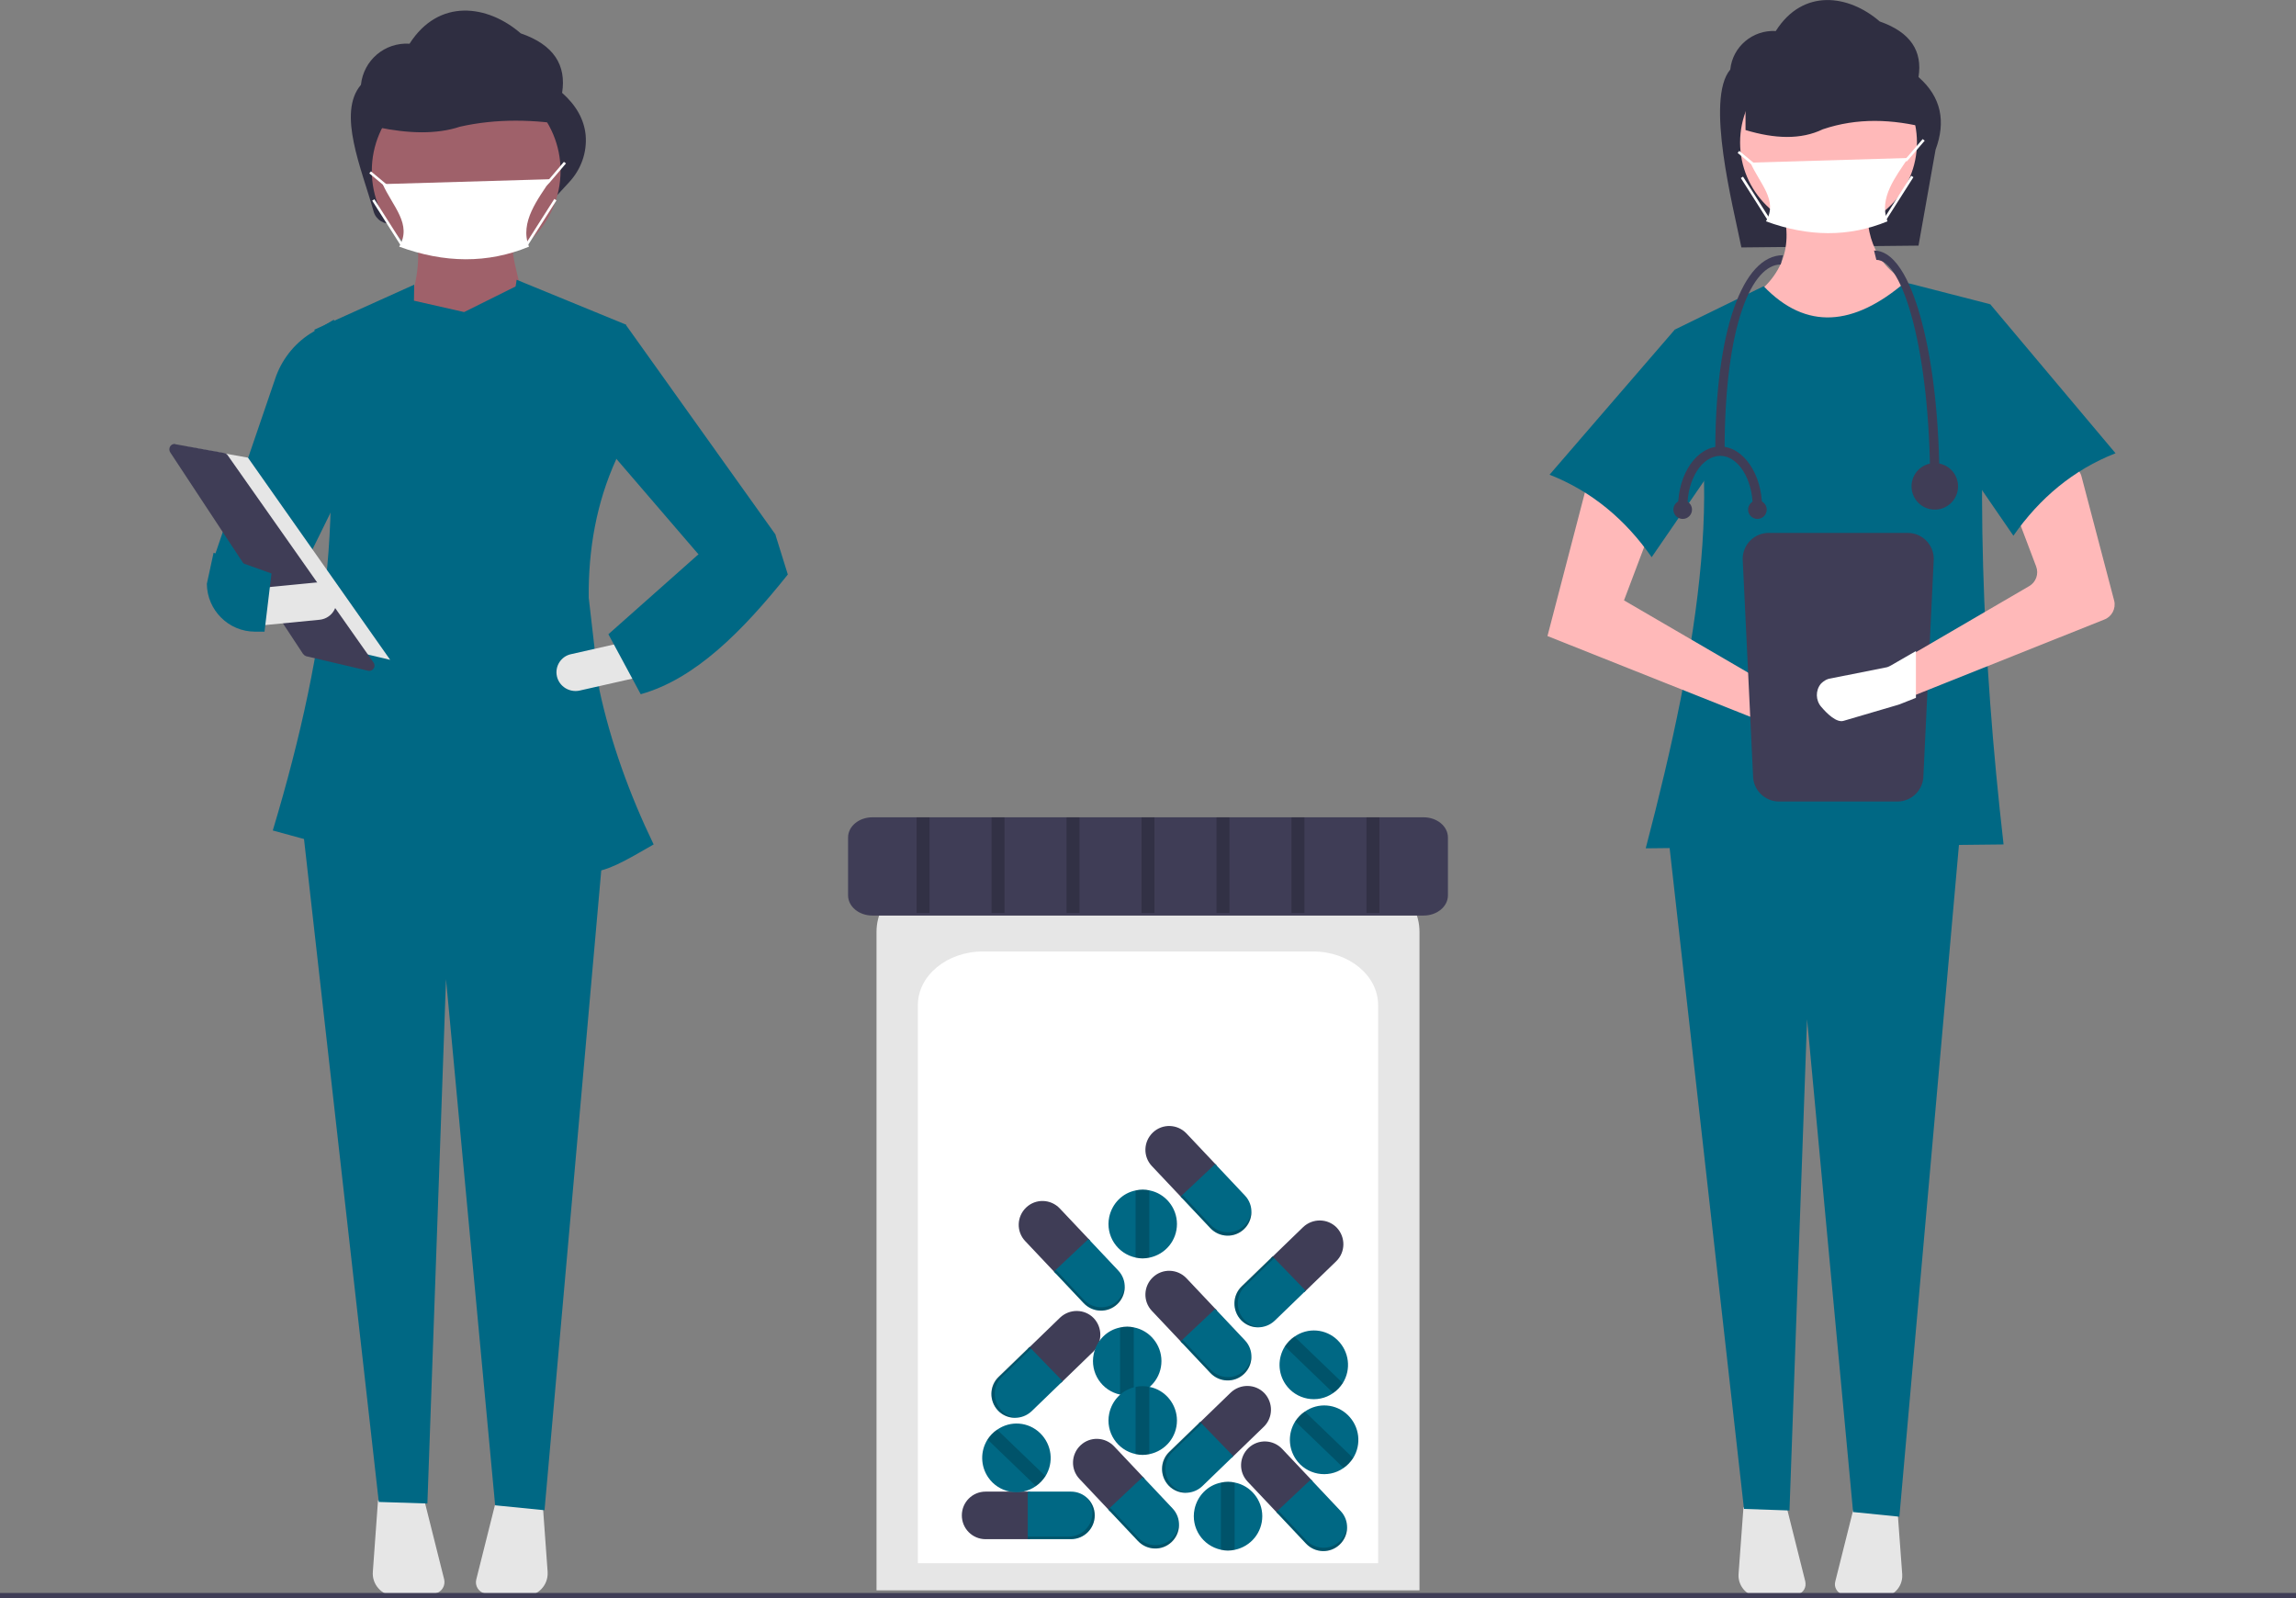 <svg xmlns="http://www.w3.org/2000/svg" xmlns:xlink="http://www.w3.org/1999/xlink" id="Capa_1" x="0px" y="0px" viewBox="0 0 888 618.1" style="enable-background:new 0 0 888 618.1;" xml:space="preserve"><rect x="0" y="0" width="888" height="618.1" fill="#808080" stroke="none"/><style type="text/css">	.st0{fill:#2F2E41;}	.st1{fill:#FFB9B9;}	.st2{fill:#E6E6E6;}	.st3{fill:#006884;}	.st4{fill:#3F3D56;}	.st5{fill:#FFFFFF;}	.st6{fill:#9F616A;}	.st7{opacity:0.2;enable-background:new    ;}</style><path class="st0" d="M742,95l-68.5,0.7c-3.2-15.9-14-57.4-4.3-68.8c0.9-8.9,8.7-15.4,17.6-14.9l0,0C697.3-4.6,715-2.1,727,8.3 c12,4.2,16.6,11.5,15,21.5c8.9,7.8,10.6,17.3,6.6,28.1L742,95z"></path><path class="st1" d="M735.4,137.2l-49.4-6.8l-9.9-14.4c13.6-9,18.4-21.6,12.2-38.8l34.2-0.8c-1.6,15.3,3.4,27.1,17.5,34.2 L735.4,137.2z"></path><path class="st2" d="M674.3,583l-1.9,25.8c-0.3,4.5,3.1,8.5,7.6,8.8c0.4,0,0.7,0,1.1,0l13.3-0.8c2.3-0.1,4.1-2.1,3.9-4.4 c0-0.3-0.1-0.5-0.1-0.8l-7.4-29.5L674.3,583z"></path><path class="st2" d="M717.2,582.2l-7.4,29.5c-0.6,2.2,0.8,4.5,3.1,5.1c0.3,0.1,0.5,0.1,0.8,0.1l13.3,0.8c4.5,0.3,8.4-3.2,8.7-7.7 c0-0.4,0-0.7,0-1.1l-1.9-25.8L717.2,582.2z"></path><polygon class="st3" points="734.6,586.6 716.7,584.8 698.9,394.2 692.1,584.2 674.5,583.6 644.9,320.5 758.2,320.5 "></polygon><circle class="st1" cx="707.2" cy="55.1" r="34.2"></circle><path class="st3" d="M774.9,326.6l-138.4,1.5c20.5-78.2,32.8-150.8,11.4-200.7l34.2-16.7c16.5,17.2,34.9,15.4,54.7-1.5l32.7,8.4 C764,182.9,766.5,253.1,774.9,326.6z"></path><path class="st1" d="M598.5,246l85.9,34.2l19.2,5.6c3.5,1,7.2-1,8.2-4.5c0-0.1,0-0.2,0.1-0.3l0,0c0.8-3.1-0.8-6.4-3.8-7.7l-19.9-6.1 l-60.1-35l12.5-33.1l-26.2-14.1L598.5,246z"></path><path class="st3" d="M599.3,183.6c16.3,6.4,29.3,17.3,39.5,31.9l31.9-46.4l-22.8-41.8L599.3,183.6z"></path><path class="st0" d="M745.8,49.6C731.9,46,718.3,45.5,705,50c-8.5,4.1-18.6,3.7-29.9,0.3V16.3l61,1.6L745.8,49.6z"></path><path class="st4" d="M684.1,206.1c-5.6,0-10.1,4.5-10.1,10.1l4,83.7c0,5.6,4.5,10.1,10.1,10.1h45.7c5.6,0,10.1-4.5,10.1-10.1l4-83.7 c0-5.6-4.5-10.1-10.1-10.1H684.1z"></path><path class="st1" d="M813.9,239.6L739,269.5l-5.7,2.2c-0.2,0.1-0.4,0.1-0.5,0.2l-18.9,5.6c-2.4,0.7-5.8-2.5-7.7-4.8 c-2-2.2-2.1-5.6-0.2-7.9c0.3-0.3,0.5-0.6,0.9-0.8c0.7-0.6,1.6-0.9,2.5-1.1l18.9-3.7c0.7-0.1,1.3-0.4,1.9-0.7l8.8-5.1l45.8-26.7 c2.6-1.5,3.8-4.7,2.7-7.6l-8.7-23c-1.1-2.9,0.1-6.2,2.9-7.7l14.5-7.8c3-1.6,6.8-0.5,8.4,2.5c0.2,0.4,0.4,0.9,0.5,1.4l12.6,47.9 C818.4,235.3,816.8,238.5,813.9,239.6z"></path><path class="st3" d="M818.2,175.3c-16.3,6.4-29.3,17.3-39.5,31.9l-31.9-46.4l22.8-43.3L818.2,175.3z"></path><path class="st5" d="M730,85.6c-15,6.2-30.7,6-47,0c4.8-8.1-2.4-14.5-6-22.7l61-1.8C733.3,68.2,726.5,76.6,730,85.6z"></path><polygon class="st5" points="737.4,62.5 736.6,61.8 737.6,60.8 743.6,53.8 744.4,54.4 738.4,61.4 "></polygon><rect x="675" y="57.2" transform="matrix(0.64 -0.768 0.768 0.64 196.112 540.92)" class="st5" width="1" height="7.8"></rect><rect x="724.5" y="76.4" transform="matrix(0.537 -0.844 0.844 0.537 275.121 654.983)" class="st5" width="19.6" height="1"></rect><rect x="678.2" y="67.1" transform="matrix(0.844 -0.537 0.537 0.844 64.853 376.42)" class="st5" width="1" height="19.6"></rect><path class="st5" d="M741,251.8v18.1l-6.3,2.5c-0.2,0.1-0.4,0.1-0.6,0.2l-21.1,6.2c-2.7,0.8-6.4-2.8-8.6-5.4 c-2.2-2.5-2.3-6.3-0.2-8.9c0.3-0.3,0.6-0.6,1-0.9c0.8-0.6,1.8-1.1,2.8-1.2l21.1-4.2c0.8-0.1,1.5-0.4,2.2-0.8L741,251.8z"></path><path class="st4" d="M750.1,187.2h-3.6c0-51.1-10.5-86.7-20.8-86.7l-0.9-3.6c9.2,0,15.1,14.8,18.4,27.3 C747.7,141,750.1,163.4,750.1,187.2z"></path><path class="st4" d="M667,174.6h-3.6c0-46.8,10.6-75.9,26.2-75.9l-0.9,3.6C677.9,102.3,667,124.6,667,174.6z"></path><circle class="st4" cx="748.3" cy="188.1" r="9"></circle><path class="st4" d="M652.6,196.2H649c0-13,7.3-23.5,16.3-23.5v3.6C658.2,176.4,652.6,185.3,652.6,196.2z"></path><path class="st4" d="M681.5,196.2h-3.6c0-11-5.7-19.9-12.6-19.9v-3.6C674.2,172.7,681.5,183.3,681.5,196.2z"></path><circle class="st4" cx="679.7" cy="197.1" r="3.6"></circle><circle class="st4" cx="650.8" cy="197.1" r="3.6"></circle><path class="st0" d="M215.3,75.7l-63.5,10.7c-3.2,0.6-6.4-1.4-7.3-4.6c-4.6-16.5-14.2-38.1-4.9-49c1-9.5,9.2-16.5,18.8-15.9l0,0 c11.3-17.7,30.2-15.1,43-4c12.8,4.4,17.7,12.3,16,23c5.5,4.9,8.5,10.3,9.1,16.3c0.6,6.8-1.8,13.4-6.5,18.4L215.3,75.7z"></path><path class="st6" d="M205.4,125.7l-49.2-2.9c4.8-11.1,6.7-21.7,4.8-31.8h36.7C197.6,98.7,201.5,112.1,205.4,125.7z"></path><path class="st2" d="M146.2,580.3l-2,27.6c-0.4,4.8,3.3,9,8.1,9.4c0.4,0,0.8,0,1.2,0l14.2-0.9c2.5-0.2,4.3-2.3,4.2-4.7 c0-0.3-0.1-0.5-0.1-0.8l-7.9-31.5L146.2,580.3z"></path><path class="st2" d="M192.1,579.4l-7.9,31.5c-0.6,2.4,0.9,4.8,3.3,5.4c0.3,0.1,0.5,0.1,0.8,0.1l14.2,0.9c4.8,0.3,9-3.4,9.3-8.2 c0-0.4,0-0.8,0-1.2l-2-27.6L192.1,579.4z"></path><polygon class="st3" points="210.6,584.1 191.5,582.2 172.5,378.7 165.3,581.5 146.5,580.9 114.8,299.9 235.8,299.9 "></polygon><circle class="st6" cx="180.3" cy="66.1" r="36.5"></circle><path class="st0" d="M221.5,48.7c-14.8-2.6-29.4-2.9-43.6,0.3c-9,3-19.9,2.7-31.9,0.2V24.6l65.1,1.2L221.5,48.7z"></path><path class="st5" d="M204.6,95.4c-16,6.6-32.7,6.4-50.2,0c5.1-8.7-2.5-15.5-6.4-24.2l65.1-1.9C208.2,76.9,200.8,85.9,204.6,95.4z"></path><rect x="145.9" y="65.1" transform="matrix(0.64 -0.768 0.768 0.64 -0.538 137.432)" class="st5" width="1" height="8.3"></rect><rect x="198.7" y="85.6" transform="matrix(0.537 -0.844 0.844 0.537 24.208 216.325)" class="st5" width="20.9" height="1"></rect><rect x="149.4" y="75.7" transform="matrix(0.844 -0.537 0.537 0.844 -22.793 93.945)" class="st5" width="1" height="20.9"></rect><path class="st3" d="M110.9,232.7l-28-17.4l23.9-69.9c2.7-7.2,7.8-13.3,14.4-17.1l8-4.7l0.7,70.5L110.9,232.7z"></path><path class="st3" d="M231.8,266.7l-4.1-35.5c-0.2-18.7,3-36.8,10.6-53.5l3.9-52.1l-42.4-17.4c-0.1,0.9-0.2,1.7-0.4,2.6l-19.9,9.9 l-19.4-4.4l0.1-6.2l-38.6,17.4c12.8,59.3,5.8,120.9-16.1,193.7l50.8,13.9l0.4-24.4l45.3-3.2c0.5,7.9,0.8,15.7,1.1,23.3 c25.6,9.4,26.4,9.3,49.7-4.2C243.4,307.1,236.1,286.8,231.8,266.7z"></path><polygon class="st3" points="297.1,224.1 271,215.4 229.3,166.9 242.1,125.7 299.9,206.7 "></polygon><path class="st2" d="M215.4,261.6c0.9,3.9,4.8,6.3,8.7,5.5l22.1-5L243,248l-22.1,5C217,253.8,214.5,257.7,215.4,261.6L215.4,261.6z"></path><path class="st3" d="M235.3,245.3l12.5,23.2c21.1-5.9,39.4-24.4,56.9-46.3l-4.8-15.4l-29.9,7.7L235.3,245.3z"></path><polygon class="st2" points="71.8,172.7 95.9,177 150.9,255.2 121.7,248.3 "></polygon><path class="st4" d="M67.5,171.7c-1.1,0-2,0.9-2,2.1c0,0.4,0.1,0.8,0.3,1.1l51.4,78c0.3,0.4,0.7,0.7,1.2,0.9l23.9,5.6 c1.1,0.3,2.2-0.4,2.5-1.5c0.1-0.6,0-1.2-0.3-1.6l-56.5-80.3c-0.3-0.4-0.8-0.7-1.3-0.8l-18.9-3.4C67.8,171.7,67.6,171.7,67.5,171.7z"></path><path class="st2" d="M99.6,227.5l1.4,14.4l22.6-2.2c4-0.4,6.9-3.9,6.5-7.9s-3.9-6.9-7.9-6.5L99.6,227.5z"></path><path class="st3" d="M80,225.8c0.1,10.2,8.4,18.5,18.6,18.5h3.7l2.7-22.5l-22.4-8L80,225.8z"></path><polygon class="st5" points="211.4,71.8 210.7,71.1 211.8,70 218.1,62.6 218.9,63.2 212.5,70.7 "></polygon><rect y="616.1" class="st4" width="888" height="2"></rect><path class="st2" d="M339,615.1h210V360.4c0-13.5-13.3-24.5-29.6-24.5H368.6c-16.3,0-29.6,11-29.6,24.5V615.1z"></path><path class="st5" d="M355,604.6h178V388.7c0-11.4-11.3-20.7-25.1-20.7H380.1c-13.8,0-25.1,9.3-25.1,20.7V604.6z"></path><path class="st4" d="M337.4,316.1c-5.2,0-9.4,3.5-9.4,7.8v22.4c0,4.3,4.2,7.8,9.4,7.8h213.2c5.2,0,9.4-3.5,9.4-7.8v-22.4 c0-4.3-4.2-7.8-9.4-7.8H337.4z"></path><path class="st4" d="M381.2,576.9c-5.1,0-9.2,4.1-9.2,9.2l0,0c0,5.1,4.1,9.2,9.2,9.2h17.2v-18.4H381.2z"></path><path class="st3" d="M414.2,576.9h-16.7v18.4h16.7c5.1,0,9.2-4.1,9.2-9.2l0,0C423.4,581,419.3,576.9,414.2,576.9z"></path><path class="st7" d="M420.2,579.1c1.5,1.7,2.3,3.8,2.3,6l0,0c0,5.1-4.1,9.2-9.2,9.2h-15.8v0.9h16.7c5.1,0,9.2-4.1,9.2-9.2l0,0 C423.4,583.4,422.2,580.9,420.2,579.1z"></path><path class="st4" d="M458.9,438.4c-3.5-3.7-9.3-3.9-13-0.4l0,0c-3.7,3.5-3.9,9.3-0.4,13l11.8,12.5l13.4-12.6L458.9,438.4z"></path><path class="st3" d="M481.5,462.4L470,450.2l-13.4,12.6l11.5,12.2c3.5,3.7,9.3,3.9,13,0.4l0,0C484.8,471.9,485,466.1,481.5,462.4z"></path><path class="st7" d="M484,468.3c-0.2,2.2-1.2,4.2-2.8,5.8l0,0c-3.7,3.5-9.5,3.3-13-0.4l-10.8-11.5l-0.7,0.6l11.5,12.2 c3.5,3.7,9.3,3.9,13,0.4l0,0C483.1,473.6,484.1,471,484,468.3z"></path><path class="st4" d="M409.9,467.4c-3.5-3.7-9.3-3.9-13-0.4l0,0c-3.7,3.5-3.9,9.3-0.4,13l11.8,12.5l13.4-12.6L409.9,467.4z"></path><path class="st3" d="M432.5,491.4L421,479.2l-13.4,12.6l11.5,12.2c3.5,3.7,9.3,3.9,13,0.4l0,0C435.8,500.9,436,495.1,432.5,491.4z"></path><path class="st7" d="M435,497.3c-0.2,2.2-1.2,4.2-2.8,5.8l0,0c-3.7,3.5-9.5,3.3-13-0.4l-10.8-11.5l-0.7,0.6l11.5,12.2 c3.5,3.7,9.3,3.9,13,0.4l0,0C434.1,502.6,435.1,500,435,497.3z"></path><path class="st4" d="M458.9,494.4c-3.5-3.7-9.3-3.9-13-0.4l0,0c-3.7,3.5-3.9,9.3-0.4,13l11.8,12.5l13.4-12.6L458.9,494.4z"></path><path class="st3" d="M481.5,518.4L470,506.2l-13.4,12.6l11.5,12.2c3.5,3.7,9.3,3.9,13,0.4l0,0C484.8,527.9,485,522.1,481.5,518.4z"></path><path class="st7" d="M484,524.3c-0.2,2.2-1.2,4.2-2.8,5.8l0,0c-3.7,3.5-9.5,3.3-13-0.4l-10.8-11.5l-0.7,0.6l11.5,12.2 c3.5,3.7,9.3,3.9,13,0.4l0,0C483.1,529.6,484.1,527,484,524.3z"></path><path class="st4" d="M488.8,551.8c3.6-3.5,3.7-9.3,0.2-13l0,0c-3.5-3.6-9.3-3.7-13-0.2l-12.4,12l12.8,13.2L488.8,551.8z"></path><path class="st3" d="M465,574.8l12-11.6l-12.8-13.2l-12,11.6c-3.6,3.5-3.7,9.3-0.2,13l0,0C455.5,578.2,461.3,578.3,465,574.8z"></path><path class="st7" d="M459.1,577.3c-2.2-0.2-4.3-1.2-5.8-2.8l0,0c-3.5-3.7-3.4-9.5,0.2-13l11.4-11l-0.7-0.7l-12,11.6 c-3.6,3.5-3.7,9.3-0.2,13l0,0C453.9,576.5,456.5,577.5,459.1,577.3z"></path><path class="st4" d="M422.8,522.8c3.6-3.5,3.7-9.3,0.2-13l0,0c-3.5-3.6-9.3-3.7-13-0.2l-12.4,12l12.8,13.2L422.8,522.8z"></path><path class="st3" d="M399,545.8l12-11.6l-12.8-13.2l-12,11.6c-3.6,3.5-3.7,9.3-0.2,13l0,0C389.5,549.2,395.3,549.3,399,545.8z"></path><path class="st7" d="M393.1,548.3c-2.2-0.2-4.3-1.2-5.8-2.8l0,0c-3.5-3.7-3.4-9.5,0.2-13l11.4-11l-0.7-0.7l-12,11.6 c-3.6,3.5-3.7,9.3-0.2,13l0,0C387.9,547.5,390.5,548.5,393.1,548.3z"></path><path class="st4" d="M516.8,487.8c3.6-3.5,3.7-9.3,0.2-13l0,0c-3.5-3.6-9.3-3.7-13-0.2l-12.4,12l12.8,13.2L516.8,487.8z"></path><path class="st3" d="M493,510.8l12-11.6l-12.8-13.2l-12,11.6c-3.6,3.5-3.7,9.3-0.2,13l0,0C483.5,514.2,489.3,514.3,493,510.8z"></path><path class="st7" d="M487.1,513.3c-2.2-0.2-4.3-1.2-5.8-2.8l0,0c-3.5-3.7-3.4-9.5,0.2-13l11.4-11l-0.7-0.7l-12,11.6 c-3.6,3.5-3.7,9.3-0.2,13l0,0C481.9,512.5,484.5,513.5,487.1,513.3z"></path><path class="st4" d="M495.9,560.4c-3.5-3.7-9.3-3.9-13-0.4l0,0c-3.7,3.5-3.9,9.3-0.4,13l11.8,12.5l13.4-12.6L495.9,560.4z"></path><path class="st3" d="M518.5,584.4L507,572.2l-13.4,12.6l11.5,12.2c3.5,3.7,9.3,3.9,13,0.4l0,0C521.8,593.9,522,588.1,518.5,584.4z"></path><path class="st7" d="M521,590.3c-0.2,2.2-1.2,4.2-2.8,5.8l0,0c-3.7,3.5-9.5,3.3-13-0.4l-10.8-11.5l-0.7,0.6l11.5,12.2 c3.5,3.7,9.3,3.9,13,0.4l0,0C520.1,595.6,521.1,593,521,590.3z"></path><path class="st4" d="M430.9,559.4c-3.5-3.7-9.3-3.9-13-0.4l0,0c-3.7,3.5-3.9,9.3-0.4,13l11.8,12.5l13.4-12.6L430.9,559.4z"></path><path class="st3" d="M453.5,583.4L442,571.2l-13.4,12.6l11.5,12.2c3.5,3.7,9.3,3.9,13,0.4l0,0C456.8,592.9,457,587.1,453.5,583.4z"></path><path class="st7" d="M456,589.3c-0.2,2.2-1.2,4.2-2.8,5.8l0,0c-3.7,3.5-9.5,3.3-13-0.4l-10.8-11.5l-0.7,0.6l11.5,12.2 c3.5,3.7,9.3,3.9,13,0.4l0,0C455.1,594.6,456.1,592,456,589.3z"></path><path class="st3" d="M449.2,526.4c0,6.3-4.4,11.7-10.6,13c-1.8,0.4-3.6,0.4-5.3,0c-7.2-1.5-11.8-8.5-10.3-15.7 c1.1-5.2,5.1-9.3,10.3-10.3c1.8-0.4,3.6-0.4,5.3,0C444.7,514.6,449.2,520.1,449.2,526.4z"></path><path class="st7" d="M438.5,513.4v26c-1.8,0.4-3.6,0.4-5.3,0v-26C435,513,436.8,513,438.5,513.4z"></path><path class="st3" d="M455.2,473.4c0,6.3-4.4,11.7-10.6,13c-1.8,0.4-3.6,0.4-5.3,0c-7.2-1.5-11.8-8.5-10.3-15.7 c1.1-5.2,5.1-9.3,10.3-10.3c1.8-0.4,3.6-0.4,5.3,0C450.7,461.6,455.2,467.1,455.2,473.4z"></path><path class="st7" d="M444.5,460.4v26c-1.8,0.4-3.6,0.4-5.3,0v-26C441,460,442.8,460,444.5,460.4z"></path><path class="st3" d="M455.2,549.4c0,6.3-4.4,11.7-10.6,13c-1.8,0.4-3.6,0.4-5.3,0c-7.2-1.5-11.8-8.5-10.3-15.7 c1.1-5.2,5.1-9.3,10.3-10.3c1.8-0.4,3.6-0.4,5.3,0C450.7,537.6,455.2,543.1,455.2,549.4z"></path><path class="st7" d="M444.5,536.4v26c-1.8,0.4-3.6,0.4-5.3,0v-26C441,536,442.8,536,444.5,536.4z"></path><path class="st3" d="M488.2,586.4c0,6.3-4.4,11.7-10.6,13c-1.8,0.4-3.6,0.4-5.3,0c-7.2-1.5-11.8-8.5-10.3-15.7 c1.1-5.2,5.1-9.3,10.3-10.3c1.8-0.4,3.6-0.4,5.3,0C483.7,574.6,488.2,580.1,488.2,586.4z"></path><path class="st7" d="M477.5,573.4v26c-1.8,0.4-3.6,0.4-5.3,0v-26C474,573,475.8,573,477.5,573.4z"></path><path class="st3" d="M517.3,518.3c4.5,4.4,5.4,11.3,2,16.7c-1,1.5-2.2,2.8-3.7,3.8c-6,4.2-14.3,2.6-18.4-3.4 c-3-4.4-3.1-10.1-0.3-14.6c1-1.5,2.2-2.8,3.7-3.8C505.8,513.3,512.8,513.9,517.3,518.3z"></path><path class="st7" d="M500.6,516.9l18.7,18c-1,1.5-2.2,2.8-3.7,3.8l-18.7-18C497.9,519.2,499.1,517.9,500.6,516.9z"></path><path class="st3" d="M521.3,547.3c4.5,4.4,5.4,11.3,2,16.7c-1,1.5-2.2,2.8-3.7,3.8c-6,4.2-14.3,2.6-18.4-3.4 c-3-4.4-3.1-10.1-0.3-14.6c1-1.5,2.2-2.8,3.7-3.8C509.8,542.3,516.8,542.9,521.3,547.3z"></path><path class="st7" d="M504.6,545.9l18.7,18c-1,1.5-2.2,2.8-3.7,3.8l-18.7-18C501.9,548.2,503.1,546.9,504.6,545.9z"></path><path class="st3" d="M402.3,554.3c4.5,4.4,5.4,11.3,2,16.7c-1,1.5-2.2,2.8-3.7,3.8c-6,4.2-14.3,2.6-18.4-3.4 c-3-4.4-3.1-10.1-0.3-14.6c1-1.5,2.2-2.8,3.7-3.8C390.8,549.3,397.8,549.9,402.3,554.3z"></path><path class="st7" d="M385.6,552.9l18.7,18c-1,1.5-2.2,2.8-3.7,3.8l-18.7-18C382.9,555.2,384.1,553.9,385.6,552.9z"></path><rect x="354.5" y="316.1" class="st7" width="5" height="37"></rect><rect x="383.5" y="316.1" class="st7" width="5" height="37"></rect><rect x="412.5" y="316.1" class="st7" width="5" height="37"></rect><rect x="441.5" y="316.1" class="st7" width="5" height="37"></rect><rect x="470.5" y="316.1" class="st7" width="5" height="37"></rect><rect x="499.5" y="316.1" class="st7" width="5" height="37"></rect><rect x="528.5" y="316.1" class="st7" width="5" height="37"></rect></svg>
